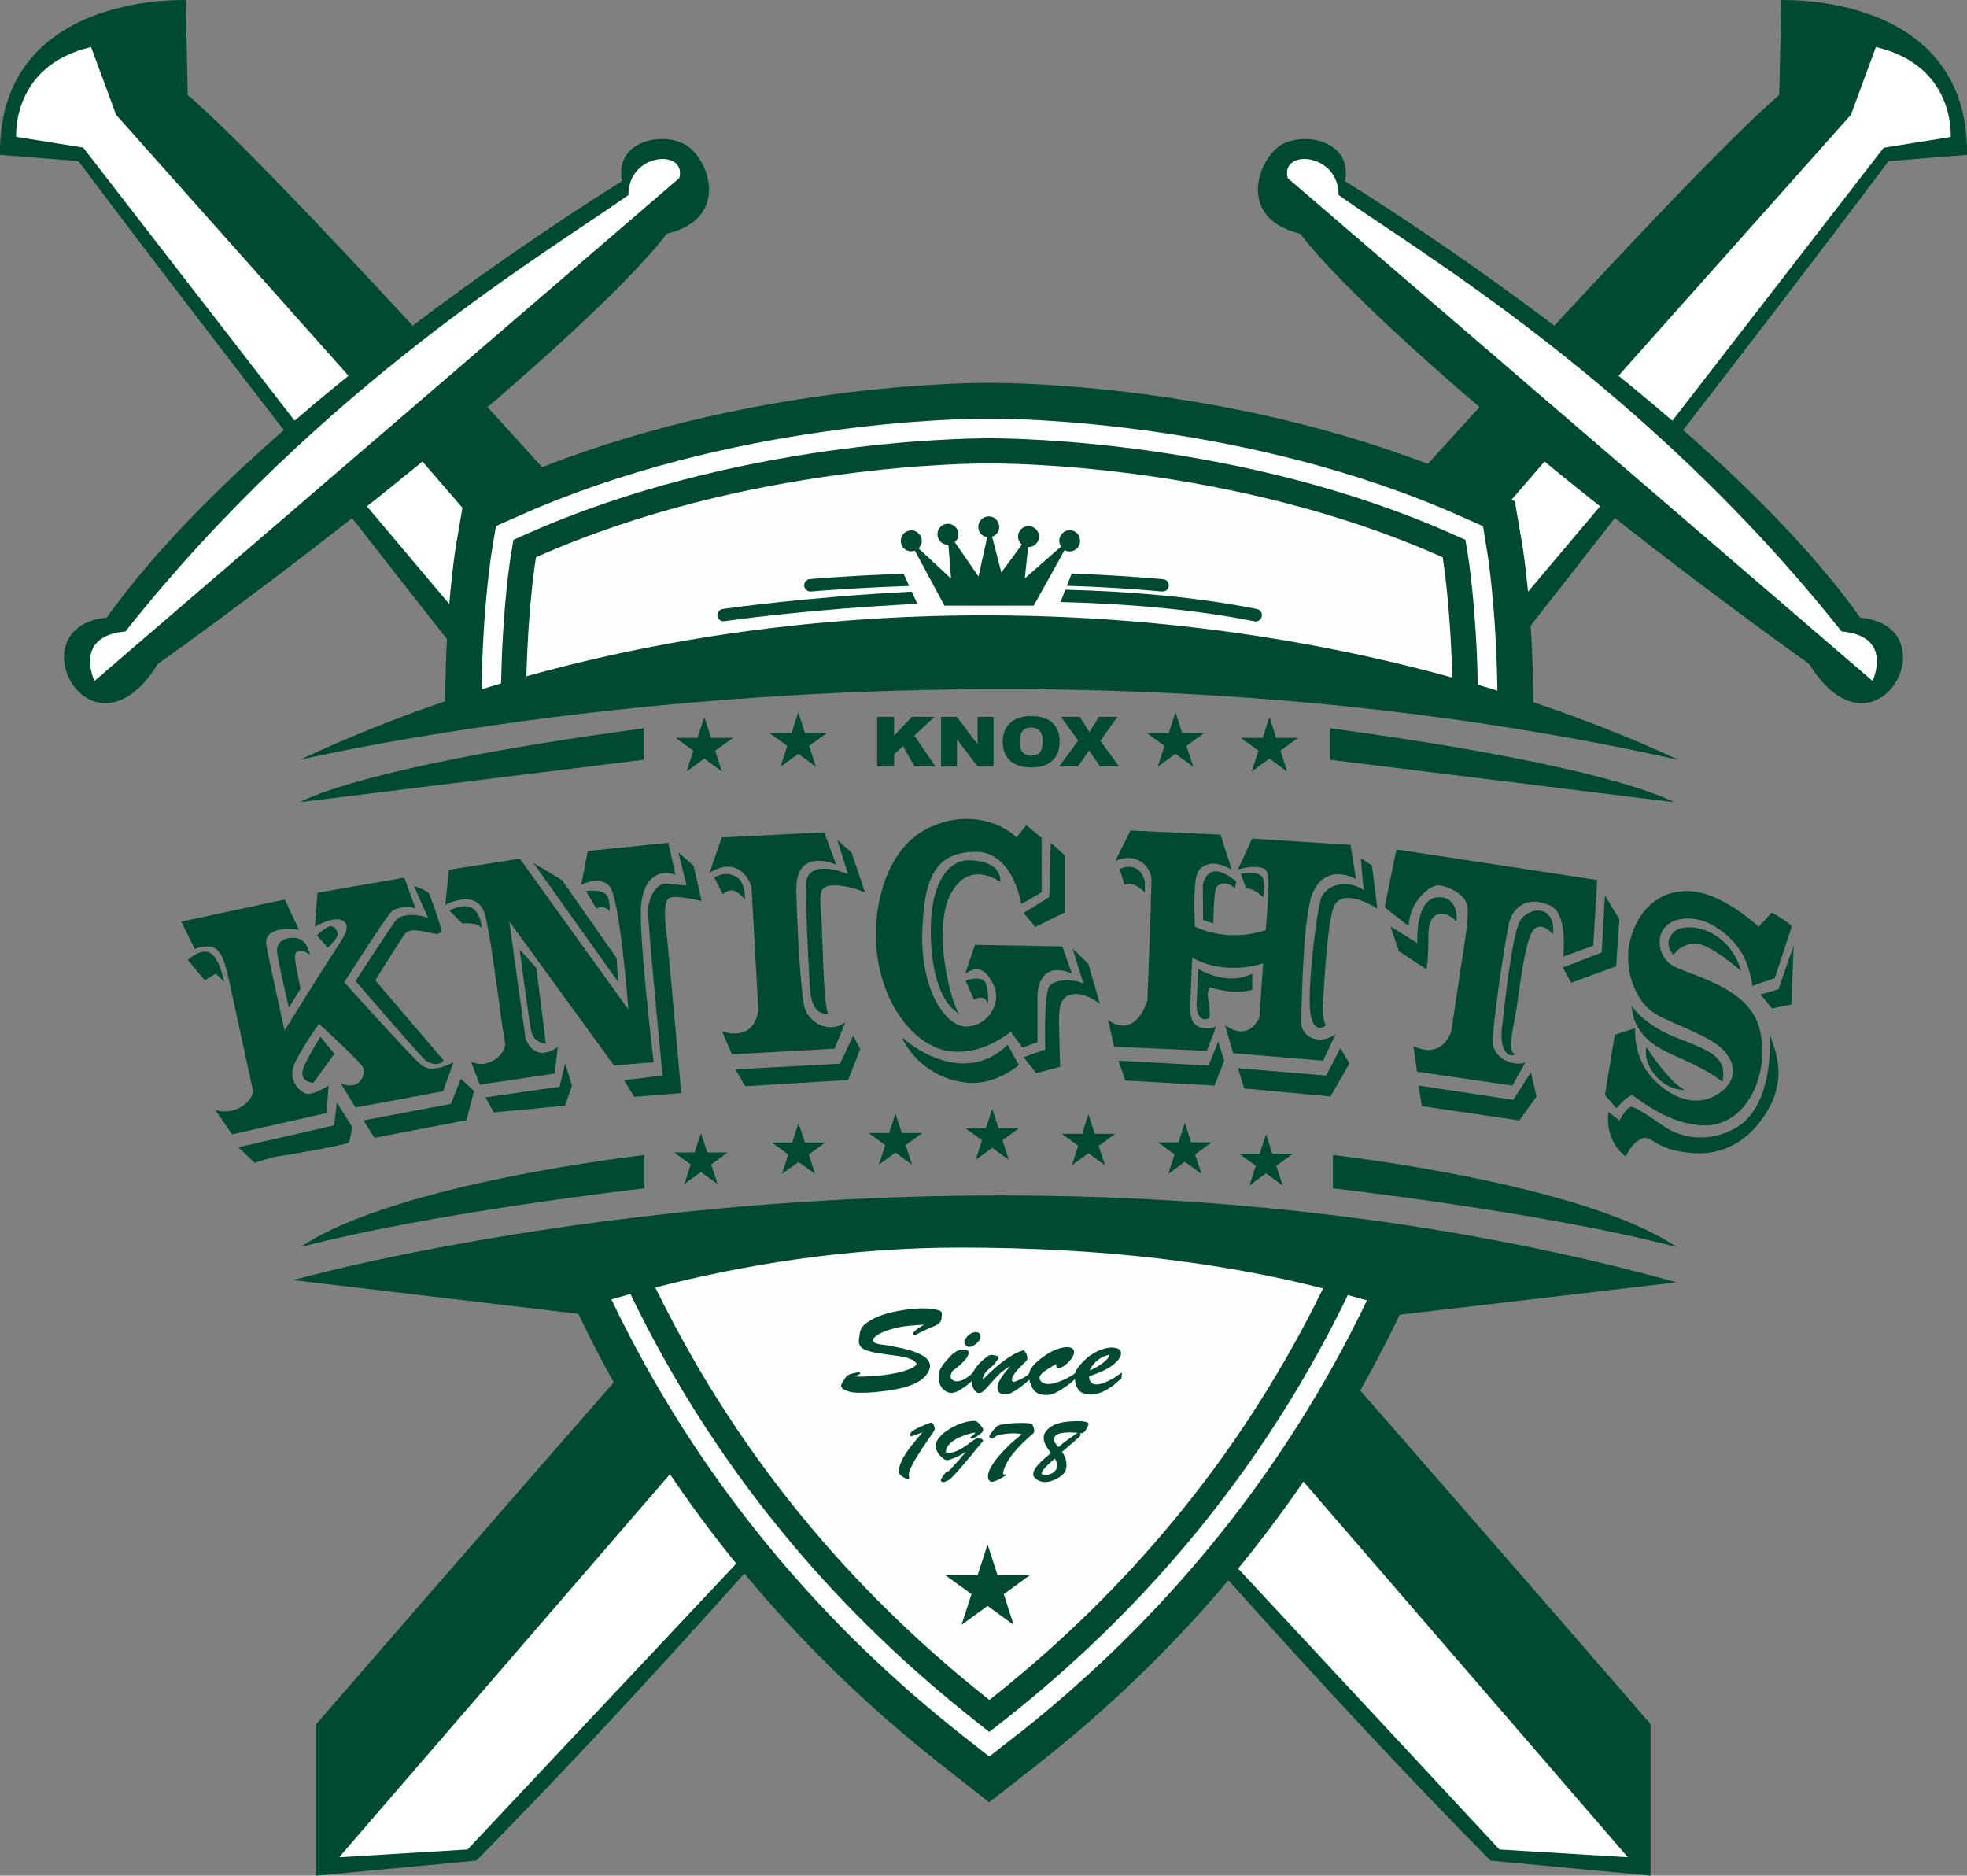 <?xml version="1.0" encoding="utf-8"?>
<!-- Generator: Adobe Illustrator 27.0.0, SVG Export Plug-In . SVG Version: 6.00 Build 0)  -->
<svg version="1.1" id="Layer_1" xmlns="http://www.w3.org/2000/svg" xmlns:xlink="http://www.w3.org/1999/xlink" x="0px" y="0px"
	 viewBox="0 0 1517.9 1447.2" style="enable-background:new 0 0 1517.9 1447.2;" xml:space="preserve">
<rect x="0" y="0" width="1517.9" height="1447.2" fill="#808080" stroke="none"/>
<style type="text/css">
	.st0{fill:#004A31;}
	.st1{fill:#FFFFFF;}
	.st2{fill:#FFFEFC;}
	.st3{fill:none;}
</style>
<g>
	<g>
		<path class="st0" d="M563.3,1020.5c-12.7-3.6-24.3-9.1-34.8-16.7c-163.5,186.8-284.5,326.5-284.5,326.5v116.9l123.5-11.6
			c105.9-107.1,223.1-237.5,340.3-374.1C660.5,1044.9,613,1028.7,563.3,1020.5z"/>
		<path class="st0" d="M1374.6,0.1c0,0,0,0-1.6,73.2c-53.3,45.8-199.6,204.3-369.9,394c3.7,1.7,7.4,3.5,11.2,5.2
			c24.2,9.5,48.9,17.5,74.3,23c21.8,4.7,40.3,18.6,54.5,35.5c183.9-232.6,314.3-406.7,314.3-406.7s0,0,60.5-4.8
			C1519.5-6.3,1374.6,0.1,1374.6,0.1z"/>
		<path class="st1" d="M538.6,1112.4l-276.9,320.6l99.1-6l244.7-260.3C587.9,1152.9,555.6,1126.8,538.6,1112.4z"/>
		<path class="st1" d="M1447.6,36.3c-19.3,52.3-19.3,52.3-19.3,52.3l-175.5,197l-178.4,206.5c4.7,1.2,9.4,2.3,14.2,3.4
			c15,3.3,28.5,10.9,40.1,20.9l162.6-192.8l162.3-209.6l51.7-8.3C1505.3,105.6,1509.2,50.6,1447.6,36.3z"/>
		<path class="st0" d="M1037.9,139.8c0,0,279.4,170.8,397.6,336.7c71.6,7.2,11.9,118.2-39.4,35.8
			c-193.4-138.5-349.9-275.8-392.8-332c-50.2-11.9-32.2-59.7-13.1-69.3C1009.2,101.5,1043.8,109.9,1037.9,139.8z"/>
		<path class="st1" d="M993.7,137.4L1445,525.4c0,0,16.7-34.6-23.9-38.2c-151.6-191.1-329.6-294.9-388.1-336.7
			C1033,117.6,987.7,114.7,993.7,137.4z"/>
	</g>
	<g>
		<path class="st0" d="M381.3,538.4c6.3-27.9,26.9-50.3,50.2-65.3c12.5-8,26.1-12.3,40.6-13c12-2.7,24.1-2.7,36.1,0
			C340.8,273.5,197.5,118.5,144.9,73.3c-1.6-73.2-1.6-73.2-1.6-73.2S-1.6-6.3,0,119.5c60.5,4.8,60.5,4.8,60.5,4.8
			s133.4,178.2,320.7,414.8C381.3,538.9,381.3,538.6,381.3,538.4z"/>
		<path class="st0" d="M980.7,994c-1.4,0.5-2.8,1-4.2,1.5c-13,6.8-27.1,10-42.1,9.4c-3.3,0.3-6.5,0.7-9.8,1c-1.3,0.2-2.6,0.4-4,0.7
			c-3.4,4.5-7.2,9.2-10.6,12.3c-6.4,5.8-16.6,13.9-24,18.5c-12,7.6-25.9,12.8-39.6,16.6c-7.2,2-14.5,3.3-21.9,4.3
			c-5.2,0.7-10.4,1.5-15.5,2.2c117.5,136.9,235,267.7,341.2,375.1l123.5,11.6v-116.9C1273.8,1330.3,1148.6,1185.7,980.7,994z"/>
		<path class="st1" d="M428.7,475L265.1,285.6L89.6,88.6c0,0,0,0-19.3-52.3c-61.6,14.3-57.8,69.3-57.8,69.3l51.7,8.3l162.3,209.6
			l162.9,193.2C398.6,499.8,412.9,485.7,428.7,475z"/>
		<path class="st1" d="M933.5,1059.4c-19,11.7-43.6,48.6-63,59.6l286.6,308l99.1,6L933.5,1059.4z"/>
		<path class="st0" d="M480,139.8c0,0-279.4,170.8-397.6,336.7c-71.6,7.2-11.9,118.2,39.4,35.8c193.4-138.5,349.9-275.8,392.8-332
			c50.2-11.9,32.2-59.7,13.1-69.3C508.7,101.5,474.1,109.9,480,139.8z"/>
		<path class="st1" d="M524.2,137.4L72.9,525.4c0,0-16.7-34.6,23.9-38.2c151.6-191.1,329.6-294.9,388.1-336.7
			C484.9,117.6,530.2,114.7,524.2,137.4z"/>
	</g>
	<path class="st0" d="M1183.2,541.8c-0.4-72.8-8-118.9-8.6-122.2l-5.6-32.8l-30.4-13.6c-169.2-75.6-353.2-77.8-373.6-77.8
		c-0.7,0-2.6,0-3.3,0c-20.4,0-204.4,2.2-373.6,77.8l-30.4,13.6l-5.6,32.8c-0.6,3.3-8.1,49.1-8.6,121.5
		c-38.4,13.1-75.9,28.1-112.2,45.2c0,0,41-9.8,112.3-21.1c8.7-1.4,17.9-2.8,27.6-4.2c4.9-0.7,9.9-1.4,15-2.2
		c6.3-0.9,12.8-1.8,19.5-2.7c163.9-21.9,426.7-41.2,715.1-1.2c6.5,0.9,13,1.8,19.5,2.8c5,0.7,10,1.5,15,2.3
		c9.2,1.4,18.3,2.9,27.6,4.4c37.2,6.2,74.7,13.5,112.4,21.9C1259.5,569.6,1221.9,554.8,1183.2,541.8z"/>
	<path class="st2" d="M763.5,357.6c-7.7-0.1-186.3-0.7-349.9,72.4c0,0-5.9,34.5-7.4,91.8c230.7-64.3,488.9-61.4,714.5,1
		c-1.5-57.8-7.4-92.8-7.4-92.8C949.8,356.8,771.2,357.5,763.5,357.6z"/>
	<path class="st1" d="M751.2,1326.7C751.2,1326.7,751.2,1326.7,751.2,1326.7L751.2,1326.7L751.2,1326.7z"/>
	<path class="st1" d="M394.5,426.7l1.7-10.2l9.5-4.2c161.1-72,336.7-74.1,356.2-74.1c0.7,0,1.3,0,1.6,0c0.3,0,0.9,0,1.6,0
		c19.5,0,195.1,2.1,356.2,74.1l9.5,4.2l1.7,10.2c0.5,2.9,6.7,40.7,7.9,101.6c5.1,1.5,10.1,3,15.1,4.6c-0.9-65-7.6-105.6-8.1-108.7
		l-1.7-10.2l-1.3-8l-7.4-3.3l-9.5-4.2C963.5,325.2,784.9,323,765.1,323c-0.7,0-1.3,0-1.6,0c-0.4,0-0.9,0-1.6,0
		c-19.8,0-198.4,2.1-362.3,75.4l-9.5,4.2l-7.4,3.3l-1.3,8l-1.7,10.2c-0.5,3-7.1,43.3-8.1,107.8c5-1.6,10.1-3.1,15.1-4.6
		C387.8,467,394,429.6,394.5,426.7z"/>
	<path class="st3" d="M505.8,1036.2c60.3,111.7,142.9,209.4,245.4,290.4l12.2,9.6l12-9.4l0.4-0.3c102.5-80.9,185-178.6,245.4-290.4
		c2.8-5.3,5.6-10.6,8.4-15.9c3.6-7,7.1-14,10.5-21.1c-6.3-1.8-12.7-3.5-19.1-5.1c-4.7,9.7-9.6,19.3-14.8,29
		c-53.5,100.2-130.9,200.2-242.4,288.3c-0.1,0.1-0.2,0.2-0.3,0.2c-0.1-0.1-0.2-0.2-0.3-0.2c-111.8-88.3-189.3-188.5-242.8-289
		c-5.1-9.7-10-19.3-14.8-29c-6.5,1.7-12.9,3.4-19.1,5.1c3.4,7.1,6.9,14.1,10.5,21.1C499.9,1025.2,502.8,1030.7,505.8,1036.2z"/>
	<path class="st3" d="M751.2,1326.7C751.2,1326.7,751.2,1326.7,751.2,1326.7L751.2,1326.7L751.2,1326.7z"/>
	<path class="st0" d="M1108.7,949c-9.4-1.5-18.7-3-28-4.4c-5.1-0.8-10.2-1.5-15.4-2.2c-6.6-0.9-13.3-1.8-19.9-2.7
		c-216-28.2-415.6-17.6-563.7,0.7c-6.8,0.8-13.4,1.7-19.9,2.5c-5.2,0.7-10.3,1.4-15.4,2.1c-9.6,1.3-19,2.7-28.1,4.1
		c-119.3,18-192.1,38.6-192.1,38.6l220.1,26c6.9,14.5,14.2,28.8,21.8,42.9c63.1,116.9,149.4,219.1,256.5,303.6l38.7,30.4l38.4-30
		c0.2-0.2,0.5-0.4,0.7-0.6c107-84.5,193.2-186.6,256.3-303.5c7.5-13.8,14.6-27.9,21.4-42.1l213.7-25
		C1231.7,972.2,1169.7,959,1108.7,949z"/>
	<g>
		<path class="st0" d="M825.5,409.1c-4.4,0-8.1,3.6-8.1,8.1c0,1.7,0.5,3.2,1.4,4.5l-28,24.6l2.6-24.2c0.1,0,0.2,0,0.3,0
			c4.4,0,8.1-3.6,8.1-8.1c0-4.4-3.6-8.1-8.1-8.1c-4.4,0-8.1,3.6-8.1,8.1c0,2.5,1.2,4.8,3,6.2l-15.9,21.5l-7.1-27.6
			c3.2-1.1,5.5-4.1,5.5-7.6c0-4.4-3.6-8.1-8.1-8.1c-4.4,0-8.1,3.6-8.1,8.1c0,4.1,3,7.4,6.9,8l-6.7,30.3l-18.3-26.5
			c1.7-1.5,2.8-3.6,2.8-6.1c0-4.4-3.6-8.1-8.1-8.1c-4.4,0-8.1,3.6-8.1,8.1s3.6,8.1,8.1,8.1c0.1,0,0.2,0,0.4,0l2,26.1l-25.1-23.3
			c1.5-1.5,2.5-3.5,2.5-5.8c0-4.4-3.6-8.1-8.1-8.1s-8.1,3.6-8.1,8.1s3.6,8.1,8.1,8.1c1,0,1.9-0.2,2.8-0.5l22.8,42.4h68.9l23.8-42.8
			c1.1,0.6,2.5,1,3.9,1c4.4,0,8.1-3.6,8.1-8.1C833.6,412.7,830,409.1,825.5,409.1z"/>
		<path class="st0" d="M557.6,469.9c-2.6,0.4-4.4,2.8-4,5.4c0.4,2.6,2.8,4.4,5.4,4c1.2-0.2,64.4-9.3,148.9-13.4l-4.3-9.4
			C620.5,460.8,558.8,469.7,557.6,469.9z"/>
		<path class="st0" d="M970,469.9c-46.7-9.3-97.9-13.6-147.9-14.9l-3.7,9.5c50.5,1.2,102.4,5.5,149.7,14.9c0.3,0.1,0.6,0.1,0.9,0.1
			c2.2,0,4.2-1.6,4.7-3.9C974.3,473,972.6,470.5,970,469.9z"/>
		<path class="st0" d="M624.9,446.8c-2.6,0.2-4.6,2.6-4.3,5.2c0.2,2.5,2.3,4.4,4.8,4.4c0.1,0,0.3,0,0.4,0c0.6-0.1,30.5-2.7,75.8-4.3
			l-4.3-9.4C653.9,444.2,625.5,446.8,624.9,446.8z"/>
		<path class="st0" d="M896.7,456.4c2.7,0.2,5-1.7,5.2-4.3c0.2-2.6-1.7-5-4.3-5.2c-23.7-2.1-47.5-3.5-70.6-4.4l-3.7,9.5
			C847.3,452.7,872,454.1,896.7,456.4z"/>
	</g>
	<g>
		<g>
			<path class="st0" d="M496.8,586.2l-265.2,32.7c0,0,43.8-27.2,265.2-57C496.8,586.2,496.8,586.2,496.8,586.2z"/>
			<polygon class="st0" points="543.5,553.2 548.7,569.3 565.6,569.3 551.9,579.2 557.1,595.3 543.5,585.3 529.8,595.3 535,579.2 
				521.3,569.3 538.2,569.3 			"/>
			<polygon class="st0" points="616,549.5 621.2,565.6 638.1,565.6 624.4,575.5 629.6,591.6 616,581.6 602.3,591.6 607.5,575.5 
				593.8,565.6 610.8,565.6 			"/>
		</g>
	</g>
	<g>
		<g>
			<path class="st0" d="M1026.3,586.2l265.2,32.7c0,0-43.8-27.2-265.2-57C1026.3,586.2,1026.3,586.2,1026.3,586.2z"/>
			<polygon class="st0" points="979.6,553.2 974.4,569.3 957.5,569.3 971.2,579.2 965.9,595.3 979.6,585.3 993.3,595.3 988.1,579.2 
				1001.7,569.3 984.8,569.3 			"/>
			<polygon class="st0" points="907.1,549.5 901.9,565.6 885,565.6 898.6,575.5 893.4,591.6 907.1,581.6 920.8,591.6 915.5,575.5 
				929.2,565.6 912.3,565.6 			"/>
		</g>
	</g>
	<g>
		<path class="st0" d="M497.3,916.9c0,0-162.7,18.3-265.3,45.3c72.9-49.5,265.3-71,265.3-71V916.9z"/>
		<path class="st0" d="M1028.6,916.9c0,0,162.7,18.3,265.3,45.3c-72.9-49.5-265.3-71-265.3-71V916.9z"/>
		<polygon class="st0" points="540.9,874.2 545.8,889.2 561.6,889.2 548.8,898.5 553.7,913.5 540.9,904.3 528.1,913.5 533,898.5 
			520.2,889.2 536,889.2 		"/>
		<polygon class="st0" points="616.2,866.5 621.1,881.5 636.9,881.5 624.1,890.8 629,905.8 616.2,896.5 603.4,905.8 608.3,890.8 
			595.5,881.5 611.3,881.5 		"/>
		<polygon class="st0" points="691,859.2 695.9,874.2 711.7,874.2 698.9,883.5 703.8,898.6 691,889.3 678.2,898.6 683.1,883.5 
			670.3,874.2 686.1,874.2 		"/>
		<polygon class="st0" points="765.7,855.5 770.6,870.5 786.4,870.5 773.6,879.8 778.5,894.9 765.7,885.6 752.9,894.9 757.8,879.8 
			745,870.5 760.8,870.5 		"/>
		<polygon class="st0" points="839.9,859.7 844.8,874.8 860.6,874.8 847.8,884.1 852.7,899.1 839.9,889.8 827.2,899.1 832,884.1 
			819.3,874.8 835.1,874.8 		"/>
		<polygon class="st0" points="914.3,866.4 919.2,881.4 935,881.4 922.2,890.7 927.1,905.7 914.3,896.4 901.6,905.7 906.4,890.7 
			893.6,881.4 909.5,881.4 		"/>
		<polygon class="st0" points="977,875.2 981.9,890.2 997.7,890.2 984.9,899.5 989.8,914.6 977,905.3 964.2,914.6 969.1,899.5 
			956.3,890.2 972.1,890.2 		"/>
	</g>
	<g>
		<path class="st0" d="M676.9,553.1H690v14.5l13.7-14.5h17.4l-15.5,14.4l16.2,23.8h-16.1l-8.9-15.7L690,582v9.3h-13.1V553.1z"/>
		<path class="st0" d="M726.2,553.1h12.2l16,21.2v-21.2h12.3v38.3h-12.3l-15.9-21v21h-12.3V553.1z"/>
		<path class="st0" d="M773.8,572.3c0-6.2,1.9-11.1,5.8-14.6c3.9-3.5,9.2-5.2,16.1-5.2c7.1,0,12.5,1.7,16.3,5.1
			c3.8,3.4,5.7,8.2,5.7,14.4c0,4.5-0.8,8.1-2.5,11c-1.7,2.9-4.1,5.1-7.2,6.7c-3.2,1.6-7.1,2.4-11.8,2.4c-4.8,0-8.7-0.7-11.9-2.1
			c-3.1-1.4-5.7-3.5-7.6-6.5C774.7,580.5,773.8,576.8,773.8,572.3z M786.9,572.3c0,3.9,0.8,6.6,2.4,8.3c1.6,1.7,3.8,2.5,6.5,2.5
			c2.8,0,5-0.8,6.5-2.5c1.5-1.7,2.3-4.6,2.3-8.9c0-3.6-0.8-6.2-2.4-7.9c-1.6-1.7-3.8-2.5-6.5-2.5c-2.6,0-4.8,0.8-6.4,2.5
			C787.7,565.6,786.9,568.4,786.9,572.3z"/>
		<path class="st0" d="M818.8,553.1h14.4l7.5,11.8l7.3-11.8h14.3l-13.2,18.5l14.4,19.7h-14.7l-8.4-12.3l-8.4,12.3h-14.6l14.6-19.9
			L818.8,553.1z"/>
	</g>
	<g>
		<g>
			<path class="st0" d="M230.7,717.4L219.8,694l-79.9,17.1l10.4,21.1c0,0,7.9-3.2,13.7-1.4s8.8,7.4,13.4,28.5
				c4.6,21.1,16,74.3,17.7,81.3s-12.3,21.1-29,15.8l13,18.8l72.9-16.4l1.6-21.3c0,0-12.3,8.1-17.6,6.3c-5.3-1.9-13.4-10.4-9.3-21.5
				c4.2-11.1,19.5-32.4,19.5-32.4s29.6,27.3,33.6,33.1c3.9,5.8-3.2,19.7-17.1,12.5l11.6,19l67.6-12.5l8.1-22.5
				c0,0-16.2,9.5-24.8,2.3s-59.5-63.9-59.5-63.9s32.2-50.9,36.6-54.7c4.4-3.7,14.8-4.4,18.5-1.9l-8.8-24.1l-67,11.6l-2,26.2
				c0,0,15.1-9,22-4.4s-1.2,14.4-10.7,29.2c-9.5,14.8-34.7,55.3-34.7,55.3s-13-58.8-14.1-66C204.3,721.8,209.6,714.7,230.7,717.4z"
				/>
			<path class="st0" d="M401.1,662.5l-54.7,8.6l-2.8,27.1c0,0,25.2-13.9,30.8,8.1s13.2,90.3,15.3,97.7s-11.8,22-26.2,15.1l6.7,17.8
				l57.9-8.6l2.3-20.6c0,0-16,13.7-24.8-6L393,710.9l80.8,111.2l30.6-2.5c0,0-11.6-97.3-9.7-120.9c1.9-23.6,16-28,26.6-23.6
				l-5.6-24.8l-62.1,6.3l-5.1,26.2c0,0,14.1-7.9,22,1.2s14.4,94.9,14.4,94.9L401.1,662.5z"/>
			<path class="st0" d="M557,646.1l79-3.9l9.3,25c0,0-30.6-14.1-30.8,18.5c0.7,36.4,3.5,75.7,5.8,89.2s18.1,23.2,32,14.1
				c-8.3,20.1-8.3,20.1-8.3,20.1l-79.2,4.4l-7.6-17.8c0,0,24.1,9.5,28-16.2c-5.3-95.4-5.3-95.4-5.3-95.4s-7.6-25.7-32.4-10.7
				C557,646.1,557,646.1,557,646.1z"/>
			<path class="st0" d="M803.8,646.6v41.9l-15.7,9c0,0-6.3-41-35.9-40.3c-29.6,0.7-39.4,18.5-40.5,62.8c-1.2,44.2,18.5,74.1,35.9,72
				c17.4-2.1,24.8-20.6,19.4-31.5c-5.3-10.9-10.9-16.7-22.2-9.3c7.6-22.2,7.6-22.2,7.6-22.2l67.4,1.2l7.4,21.1
				c0,0-23.4-12.5-26.6,15.1c0,37.7,0,37.7,0,37.7l-11.6,4.2l-9-12.3c0,0-22.5,19.5-48.9,14.8s-48.9-35.7-54-72.5
				c-5.1-36.8,6.3-80.8,35.7-97.5c29.4-16.7,59.1-7.2,71.6,5.3c7.6-9.5,7.6-9.5,7.6-9.5L803.8,646.6z"/>
			<path class="st0" d="M872.4,640.8l69.5,3.2l8.6,27.1c0,0-11.1-7.2-19.2-3.9c-8.1,3.2-9.5,7.2-9.7,33.3
				c0.5,14.4,0.5,14.4,0.5,14.4s23.4,13,54.7,2.8c3.5-45.4,2.8-46.8-4.4-48.4c-7.2-1.6-17.1,1.6-17.1,1.6l10.9-23.9l76,4.9l4.2,26.4
				c0,0-22.2-13-32.9,9.5c-8.1,16.4-8.6,82.2-9.5,98.4c-0.9,16.2,16.4,19.9,26.6,11.6c-9.5,20.6-9.5,20.6-9.5,20.6l-69.5-5.8
				l-6.3-21.8c0,0,16.7,14.4,26.6-5.8c2.8-41.7,2.8-41.7,2.8-41.7s-28.3,10.2-54.7-4.4c-1.6,42.1-2.3,41.9,0,48.2
				c2.3,6.3,12,7.9,18.5,4.9c-7.2,18.8-7.2,18.8-7.2,18.8l-71.6-3.2l-4.6-20.8c0,0,18.8,16.9,30.3-14.6c2.5-64.4,3-84.3,3.2-93.1
				s-10.4-22.7-28-14.8C872.4,640.8,872.4,640.8,872.4,640.8z"/>
			<path class="st0" d="M1077.6,655.4l154.9,23.6l-3,50.6l-23.2,8.5c0,0,3.9-33.1-10-39.4c-13.9-6.3-26.6-3-31.7,12.7
				c-4.4,21.3-12.7,79.7-12.7,92.2s15.5,19.7,25.2,16.2c-10,17.8-10,17.8-10,17.8l-73.6-10.7l-2.8-19.9c0,0,20.4,12,29.2-11.1
				c10.7-72.5,13.4-83.8,12.7-95.2c-0.7-11.3-16.9-17.6-22.9-17.6c-6,0-21.8,11.6-22.7,31.5c-18.5-14.6-18.5-14.6-18.5-14.6
				L1077.6,655.4z"/>
			<path class="st0" d="M1357.1,715.1l10.2-11.1c0,0,13.9,7.9,15.3,11.1c-13,39.6-13,39.6-13,39.6l-17.4,6c0,0-0.2-6.7-5.1-19.5
				s-25.5-35.4-48.9-32.2c-23.4,3.2-20.6,28.5-7.4,36.1c13.2,7.6,57.9,16,66.7,47.5s-6.3,72.3-38.4,75.7
				c-27.1,1.2-49.3-16.2-58.8-22.9c-2.8-2.1-13,9.7-13,9.7l-8.8-10.2l7.6-46.5l15.7-5.1c0,0-1.9,22,13.2,38.4
				c15.1,16.4,33.8,22.2,49.1,13.4c15.3-8.8,17.4-22.5,6-34.7c-11.3-12.3-43.1-21.1-55.3-29.9c-12.3-8.8-22.2-32-17.1-54
				c5.1-22,21.1-40.5,46.8-38.9S1357.1,715.1,1357.1,715.1z"/>
		</g>
		<g>
			<path class="st0" d="M172.9,757.4l-6.4-6.2l-8.5,5.2l-13.1-15.7c0,0,10.4-9.9,17.6-5.3S172.9,757.4,172.9,757.4z"/>
			<path class="st0" d="M259.9,850.6l11.7,18.6c0,0-0.9,9.4-2.6,12.3c-1.1,1.8-49.2,10.1-54.4,10.7c-5.3,0.7-18.1,5-18.1,5l-12.6-12
				l74-16.9L259.9,850.6z"/>
			<polygon class="st0" points="280.4,864.5 348,851.7 355.6,832.4 365.8,841.8 359.9,864.3 289,877.9 			"/>
			<polygon class="st0" points="436.1,820.6 441.4,837.6 436.1,853.1 381.1,858.3 374.6,846.7 431.8,838.5 			"/>
			<path class="st0" d="M481.6,833.4l29.7-3.5c0,0-11.4-116.8-11.2-127.2c0.1-10.5,6.7-21.9,14.8-20.9s14.9,1.4,14.9,1.4l-6.3-25.5
				l11.8,10.4l6.1,27.1c0,0-19-4.7-24.7-2.5c-5.7,2.2-3.2,21.8-2,31.1c1.2,9.3,11,119.6,11,119.6l-36.3,2.9L481.6,833.4z"/>
			<path class="st0" d="M239.2,736.5c0,0-2-11-10-12.6c-8-1.6-16.2,2.3-15.4,10.4c0.8,8.1,9.1,43.1,9.1,43.1l9-14.5
				c0,0-4.3-19.7-4.3-24.6C227.6,733.4,232.1,731.5,239.2,736.5z"/>
			<path class="st0" d="M253,731.3l-8.5-9.6c0,0,7.4-7.1,10.8-7.1s5.6,4.3,5.2,6.8C260.2,724,253,731.3,253,731.3z"/>
			<path class="st0" d="M319.4,683.5c0,0,10.2,3.6,11.5,5.8c1.3,2.2,8.2,21.4,9.1,26.5c0,0,2,5.7-4.6,4.6c-6.6-1.1-19-5.3-23,0.2
				s-22.8,35.8-22.8,35.8l52.8,61.8c0,0-4.1,6.4-14.1,0c-13.3-13.9-53.9-61.3-53.9-61.3s27.6-42.7,31.1-46.8
				c4.9-5.8,18.1-4.8,25-1.6C319.4,683.5,319.4,683.5,319.4,683.5z"/>
			<path class="st0" d="M371.7,716c0-5.2-2.8-13.9-9.1-16.2c-6.3-2.3-15.8,2.7-15.8,2.7l10,10C356.8,712.6,368.3,711.3,371.7,716z"
				/>
			<path class="st0" d="M401,732.6l12.9,14.3l7.3,58.4c0,0-9.4-0.1-11.4-10.4S401,732.6,401,732.6z"/>
			<polygon class="st0" points="475.9,739.4 433.7,679.1 411.6,665.8 477,757.6 			"/>
			<path class="st0" d="M452.2,687.5c0,0,14.2-2.3,17,4.9c1.9,5.6,1.1,10.6,1.1,10.6s-4.6-5.6-10-1.8
				C452.2,687.5,452.2,687.5,452.2,687.5z"/>
			<path class="st0" d="M557.8,690l-6.6-12.9c0,0,5.8-3.9,12.3-2.4c6.5,1.5,11.4,5.8,11.4,19.5c0,0-4.6-6.1-9.1-7.1
				C561.2,686.3,557.8,690,557.8,690z"/>
			<path class="st0" d="M646.1,648l11,9.7l10.4,30.9c0,0-12.3-5.5-23.2-5.5s-12.3,3.7-10.8,20.3c1.5,16.5,1.5,69.5,5.5,78.7
				c-9.9,0.9-12.8-8.8-13.7-16.5c-0.9-7.7-4.2-77.2-3.1-85.6s10.6-14.2,32.2-5.5C646.1,648,646.1,648,646.1,648z"/>
			<path class="st0" d="M772,680.6c0,0-26-19.8-40.1,12.8c-11.9,30.4,3.1,82.8,8.2,88.7c-18.5-10.9-22.9-45.3-21.6-72.2
				c1.3-26.9,12.1-46.3,29.3-46.1C765,664.1,772.3,671.1,772,680.6z"/>
			<path class="st0" d="M751.6,771.2l-6.5-14.6c0,0,10.1-3.5,14.1,0c4,3.5,3.3,17.9,3.3,17.9S760.5,766.6,751.6,771.2z"/>
			<path class="st0" d="M777.6,806.1l8.6,15.7c0,0-17.4,15.2-38.6,13.7c-21.2-1.5-42.1-14.3-51.6-35.1
				C718.2,819.5,751.8,831.4,777.6,806.1z"/>
			<path class="st0" d="M818.1,823.1l-18.5,4.9l-9.7-12.3l16.8-6c0,0-1.5-41.7,2.9-48.5c4.4-6.8,22-5.3,26.5-2.2
				c-8.4-27.1-8.4-27.1-8.4-27.1l12.1,11.7l9,31.1c0,0-10.7-9.3-21.5-7.5c-10.9,1.8-10.2,14.6-10,26
				C817.5,804.5,818.1,823.1,818.1,823.1z"/>
			<polygon class="st0" points="821.7,660.1 821.7,704 798.9,715.2 789.9,704.4 809.7,692.1 810.8,650 			"/>
			<path class="st0" d="M867.7,682.6l-3.7-12.1c0,0,14.7-7.7,19.4,9.5c0.2,8.8,0.2,8.8,0.2,8.8S875.2,679.3,867.7,682.6z"/>
			<polygon class="st0" points="940.1,803.7 944.7,818.4 937.2,837.6 868.4,833.7 863.1,818.4 932.6,822.2 			"/>
			<polygon class="st0" points="1034.4,808.7 1041.3,820.6 1026.7,846 960.1,839.8 955.3,824.2 1023.4,829.9 			"/>
			<path class="st0" d="M966.3,751.2v12.5c0,0-12.8,4.4-32.6-2c-5.1,5.3,4,23.6-2.6,24.7s-7.9-7.5-7.7-11.5c0.2-4,1.3-27.3,1.3-27.3
				S946.9,761.4,966.3,751.2z"/>
			<path class="st0" d="M936.3,712.4c0,0,0.2-21.2,2-26.7s10.1-5.5,14.6,0c1.1-5.3,1.1-5.3,1.1-5.3s-20.5-19.8-25.8,2.4
				c0.2,27.1,0.2,27.1,0.2,27.1S935,712.2,936.3,712.4z"/>
			<path class="st0" d="M974.9,692.3c0,0-8.4-7.9-13.2-6.6c-4.2-11.5-4.2-11.5-4.2-11.5s15.9-3.3,17.4,4.5
				C975.8,685.7,974.9,692.3,974.9,692.3z"/>
			<path class="st0" d="M1050.3,662.3l8.4,5.5l4.2,33.3c0,0-28.2-18.7-34.2,0c-5.3,17.6-7.1,65.9-7.9,74.7
				c-0.9,8.8,2.2,15.4,2.2,15.4s-8.8,7.7-11.7-8.6c-2.9-18.5,4.6-76.7,7.7-88.2s20.3-16.8,33.5-7.5
				C1051,677.3,1050.3,662.3,1050.3,662.3z"/>
			<path class="st0" d="M1100.8,747.9l-21.2-13.9l-6.6-19.2l20.7,12.9c0,0-2-34.9,16.3-35.4c10.1-0.7,15.2,8.4,13.9,18.7
				c-8.2-9-21.6-9.7-21.6,10.4S1100.8,747.9,1100.8,747.9z"/>
			<path class="st0" d="M1198.5,721c0,0-7.3-9.7-14.3-4.4c-7.1,5.3-11.7,47.2-13.9,61.5s-7.7,33.7-0.9,35.3
				c-5.3,3.1-12.3-2.7-10.4-20.2c2-17.5,7.7-71.3,13.9-82.5S1200.7,697.2,1198.5,721z"/>
			<polygon class="st0" points="1212.4,758.3 1206,746.5 1236,734.9 1238.5,690.8 1249.6,709.3 1247.2,745.5 			"/>
			<polygon class="st0" points="1181.3,827.4 1185.7,846 1172.5,864.5 1097.3,853.5 1094.6,837.6 1167.8,848.6 			"/>
			<path class="st0" d="M1254.5,892.3c0,0,4.6-10.6,12.6-13.9c7.9-3.3,10.6,11,45,11.5c37.5-0.7,54.7-35.1,58-46.7
				c3.3-11.7,4.2-23.2-4.4-44.8c1.1,27.6-4.4,61.1-28.7,73.2s-44.5,3.5-53.8-3.1c-9.3-6.6-19-13-23.4-14.3
				c-4.4-1.3-10.1,10.4-10.1,10.4l-8.4-6.6C1241.3,857.9,1237.1,878.7,1254.5,892.3z"/>
			<path class="st0" d="M1270.6,807.9c0,0,16.8,26.9,29.5,33.1C1280.5,840.9,1267.3,820.4,1270.6,807.9z"/>
			<path class="st0" d="M1259.1,775.9c0,0,8.4,14.8,36.2,25.4c27.8,10.6,37,15.4,34,33.5c-9.7-8.2-28.2-16.3-37.7-20.6
				C1282,809.8,1260.6,800.8,1259.1,775.9z"/>
			<path class="st0" d="M1343.6,749.2c0,0-24.3-21.6-35.7-21.2c-11.5,0.4-16.5,8.8-16.5,8.8s-8.8-8.4,0-17.4
				C1300.1,710.4,1333.9,715.5,1343.6,749.2z"/>
			<polygon class="st0" points="1384.1,729.6 1382.5,775 1367.4,778.1 1358.6,767.3 1372.4,763.3 			"/>
			<polygon class="st0" points="658.4,799.2 663.8,809.4 654.5,833.3 575.1,838.1 567.5,825.1 648.2,820.7 			"/>
		</g>
		<path class="st0" d="M247.3,799.9l10.7,13.2l-16.2,22.4c0,0-11.1-0.6-7.9-10.7C236.1,817.8,247.3,799.9,247.3,799.9z"/>
	</g>
	<path class="st2" d="M763.2,1311.4c0.1,0.1,0.2,0.2,0.3,0.2c0.1-0.1,0.2-0.2,0.3-0.2c111.5-88,188.9-188,242.4-288.3
		c5.2-9.7,10.1-19.3,14.8-29c-79.1-20.2-170.9-31.5-280.4-31.5c-88.1,0-168.7,13.7-234.9,30.8c4.7,9.6,9.6,19.3,14.8,29
		C573.9,1122.8,651.4,1223.1,763.2,1311.4z"/>
	<path class="st1" d="M1040.1,999.2c-3.4,7.1-6.9,14.2-10.5,21.1c-2.7,5.3-5.5,10.6-8.4,15.9c-60.3,111.8-142.9,209.5-245.4,290.4
		l-0.4,0.3l-12,9.4l-12.2-9.6c0,0,0,0,0,0l-0.1-0.1l0.1,0c-102.6-81-185.1-178.7-245.4-290.4c-3-5.5-5.9-11.1-8.8-16.7
		c-3.6-7-7.1-14-10.5-21.1c-5,1.4-9.9,2.8-14.7,4.2c2.4,4.9,4.8,9.9,7.2,14.8c4.4,8.7,8.9,17.4,13.5,25.9
		c61.3,113.6,145.2,212.9,249.4,295.1l12.2,9.6l9.3,7.3l9.3-7.3l12-9.4l0.1,0l0.1,0l0.4-0.3c104.1-82.2,187.9-181.4,249.2-295
		c4.5-8.3,8.8-16.7,13.1-25.2c2.5-4.9,4.9-9.8,7.2-14.8C1049.9,1002,1045,1000.6,1040.1,999.2z"/>
	<polygon class="st0" points="762.1,1191.7 769.8,1215.4 794.7,1215.4 774.6,1230 782.2,1253.7 762.1,1239.1 742,1253.7 749.7,1230 
		729.5,1215.4 754.4,1215.4 	"/>
	<g>
		<g>
			<path class="st0" d="M688,1025.5c-4,1.2-9.5,2.9-13.1,6.3c-1.1,1.1-1.3,1.7-1.2,2.2c0,1.7,2,2.4,2.7,2.6c0.6,0.2,1.2,0.4,1.8,0.5
				c1.2,0.3,2.5,0.4,3.7,0.5c1.8,0.3,3.5,0.6,5.3,0.9c12.3,2.2,17.7,3.8,23.8,6.9c0.4,0.3,0.9,0.5,1.3,0.7c1.6,0.9,5.4,3.8,5.4,7.8
				c0,2.6-2,6.6-5,9.2c-0.3,0.4-0.6,0.5-1,0.9c-3.2,2.6-8.4,5.1-16,7c-3.8,0.9-17.8,3.6-31.1,3.6c-5.8,0-8.1-0.3-11.1-1.5
				c-0.2,0-1.7-0.5-2.6-1.2c-0.6-0.5-1.9-1.4-1.9-2.6c0-0.4,0.2-0.8,0.2-0.9c0.3-0.7,0.9-1.9,2.2-3.9c0.6-0.8,0.9-1.6,1.5-2.2
				c1.5-1.9,4.5-2.4,6.9-3c1.5-0.4,2-0.5,2.8-0.5c0.2,0,1.2,0.1,1.2,0.8c0,0.1-0.1,0.5-0.3,0.6c-0.6,0.4-2,0.9-3.6,1.5
				c0.9,0.3,1.7,0.5,3.5,0.5c2.3,0,4.7-0.2,7-0.3c1.6-0.1,19.5-0.7,31-5.4c0.4-0.1,3-1.1,4.7-2.5c0.9-0.6,1.2-1,1.2-1.5
				s-0.2-0.7-1-1.6c-1.1-1.2-2.1-1.7-4.7-2.7c-2.7-1-4.2-1.3-6.8-1.7c-1.9-0.3-3.7-0.6-5.5-0.8c-3.8-0.5-7.5-0.9-11.2-1.6
				c-1.7-0.3-3.2-0.5-4.9-0.9c-0.7-0.2-1.5-0.4-2.1-0.6c-0.8-0.2-1.6-0.4-2.5-0.7c-0.7-0.2-1.3-0.5-2-0.9c-1-0.6-1.5-0.9-2.3-1.9
				s-1.6-2-1.6-4.1c0-1.2,0.2-2.5,0.4-3.7c0.4-3.7,0.9-7.2,5.5-10.5c3.8-2.8,8.6-5,12.7-6.4c8.7-2.9,22-4.9,30.7-4.9
				c1.7,0,5.7,0.1,10.4,1c1.8,0.4,4.4,0.9,4.4,2.9c0,0.6-0.1,1.4-0.1,2.2c-0.1,0.8-0.2,1.7-0.3,2.5c-0.2,0.9-0.6,2.2-2.8,3.7
				c-1.8,1.2-2.6,1.3-5.6,2.6c-2.8,1.2-5.6,2.5-8.5,4c-1.8,1-2.8,1.6-3.7,1.6c-0.2,0-1.3-0.1-1.3-0.9c0-0.4,0.4-1.2,1.3-1.9
				c1.5-1.5,3.1-2.7,7.3-5.1C704.6,1022.6,696.7,1022.9,688,1025.5z"/>
			<path class="st0" d="M753.1,1062.5c-4.1,3.9-6.6,6.5-11.7,9.6c-2.3,1.5-4.8,2.6-7.3,2.6c-4.6,0-7.5-4.1-7.9-4.9
				c-0.9-1.4-1.9-3.9-1.9-7.6c0-1.1,0.1-2.2,0.2-3.3c1.5-3.6,2.5-5.8,8.3-11.9c1.2-1.3,5-5.7,10.4-5.7c2,0,2.9,0.2,3.7,0.9
				c0.6,0.6,0.6,1.1,0.6,1.5c0,0.7-0.4,2.4-1.9,4.4c-1.9,2.7-7,7.3-10.5,9.6c-0.3,0.6-1.5,2.3-1.5,4.1c0,0.2,0,1.1,0.3,1.8
				c0.6,1,2.1,2.2,4.5,2.2c3.8,0,8.1-3,8.7-3.6c2.1-1.5,4.5-3.8,6.4-5.6L753.1,1062.5z M756.7,1031c0,0.9-0.4,3.6-4.1,6.3
				c-0.6,0.5-2.6,1.9-4.6,1.9c-2.2,0-3.8-1.9-3.8-3.5c0-0.5,0.1-1.6,0.9-2.8c0.7-1.2,3.7-5,7.8-5.1
				C754.1,1027.7,756.7,1028.5,756.7,1031z"/>
			<path class="st0" d="M795.1,1063.7c-1.6,1.6-3,2.9-4.6,4.2c-0.6,0.5-6.9,5.7-11.5,7.4c-0.6,0.2-1.9,0.6-3.5,0.6
				c-0.1,0-3,0-4.5-1.6c-0.7-0.8-1.3-2-1.3-3.7c0-5,5.8-11.8,10.1-16.7c-2.1,1.3-4.5,2.8-6.4,4.3c-4,3.3-7.4,7.6-8.2,8.4l-3,3.3
				c-0.8,1-1.7,1.9-2.7,2.8c-1.3,1.3-2.3,2.1-3.9,2.1c-2,0-2.9-1.3-3.4-1.9c-1.9-2.6-2.5-5.3-2.6-10.9c0.2-0.8,0.6-1.7,1-2.6
				c0.7-1.6,2.2-4.5,6-8.3c1.1-1.1,2.5-2.3,3.4-3c1.9-1.6,3.2-2.7,5.5-2.7c0.8,0,1.3,0.2,2.8,0.5c0.8,0.1,1.5,0.2,1.9,0.7
				c0.3,0.4,0.4,0.6,0.4,1c0,0.6-0.4,1.1-1.3,2.2c-1,1.5-2.2,3.2-5.5,5.9c-2.5,2.1-3.8,3.4-4.7,5.7c-0.1,0.1-0.7,1.7-0.6,1.9
				c0,0.3,0,0.4,0.4,0.8c1.3-1.4,7.4-7.7,13-12c4-3.1,5.7-4.4,9.7-6.7c1.2-0.7,2.3-1.4,3.6-1.9c1.3-0.5,2.3-1,4.8-1.6
				c0.4,0.4,0.8,0.8,1.1,1.2c0.4,0.5,1.7,2.6,1.7,4.5c0,2.4-2,3.6-3.1,4.7c-5,4.8-7.2,7.7-8.2,9.9c-0.6,1.2-0.7,1.6-0.7,2.3
				c0,1.2,1.1,1.6,1.8,1.6c0.4,0,0.7-0.1,1.5-0.4c1.2-0.5,3.1-1.2,6.3-3c1.9-1.1,4.8-3.5,5-3.6L795.1,1063.7z"/>
			<path class="st0" d="M830.2,1063.5c-2.1,1.9-4,3.6-6.3,5.3c-1,0.7-2,1.4-3.1,2.1c-1.3,1-2.8,1.9-4.1,2.6c-0.7,0.4-2,1.1-3.6,1.7
				c-2,0.8-3.7,1.1-5.8,1.1c-6.6,0-9.4-2.9-10.8-5.7c-0.4-0.9-2.6-5.1-2.6-8.8c0-2.6,0.7-6.2,7-11.7c1.2-1.1,2.7-2.2,4.1-3.2
				c1.6-1.2,3.6-2.5,5.5-3.6c4.1-2.2,9.3-3.9,13.4-3.9c0.3,0,1.1,0,2,0.3c3,0.9,2.9,3.1,2.9,3.6c0,1.7-0.9,4.7-5.4,8.7
				c-3.1,2.7-4.6,3.5-6.1,3.5c-1.7,0-2.7-1-2.1-3.2c-7.5,4.5-13,7.4-13,10.9c0.1,3.1,3.7,4.7,6.8,4.7c3,0,8.9-1.4,16.7-5.8
				c1.7-1,3.4-2.1,5.1-3.4L830.2,1063.5z"/>
			<path class="st0" d="M865.4,1063.5c-0.9,0.7-1.8,1.6-2.7,2.3c-0.2,0.3-0.8,0.6-1,0.9c-0.6,0.4-0.8,0.7-1.3,1.2
				c-2.2,1.8-6.4,4.5-8.5,5.5c-1.5,0.7-5.8,2.6-10.3,2.6c-3.4,0-5.9-1-7-1.6c-1.1-0.6-1.9-1.6-2.2-1.8c-2.1-2.6-2.5-5.7-2.6-6.3
				c-0.3-1.4-0.6-2.7-0.6-4.2c0-3,1.5-6.5,7.4-12.3c0.9-0.8,1.8-1.7,2.8-2.6c1-0.8,1.7-1.3,2.7-1.9c7-4.7,13-5.6,15.8-5.6
				c0.9,0,1.8,0.1,2.7,0.3c1.6,0.3,4.5,0.9,4.5,4.2c0,1.6-0.9,4.7-6,8.7c-4.6,3.6-9.1,5.6-18.6,9c0,0.2,0,1.5,0.2,2.4
				c1.1,3.5,4.1,3.9,5.8,3.9c1.9,0,5.7-1,10.4-3.5c0.9-0.5,2-1.1,2.9-1.6c0.6-0.5,1.1-0.8,1.8-1.3c0.7-0.4,1.3-0.8,2-1.3
				c0.7-0.5,1.5-1,2.2-1.6L865.4,1063.5z M851,1051.6c0.7-0.5,3.4-2.5,4.6-4.7c0.2-0.5,0.3-1,0.4-1.5c-3.1,0.5-5.6,1.6-8.4,3.6
				c-2,1.6-2.7,2.4-3.9,3.8c-1.7,2.1-1.9,2.6-2.7,4.7C846.4,1054.9,848.4,1053.6,851,1051.6z"/>
		</g>
		<g>
			<g>
				<path class="st0" d="M706.5,1107.1c-1.3,0.5-3,1.1-3.3,1.1c-0.7,0-0.8-0.9-0.8-0.9c0-0.3-0.1-1.2,0.6-2.1
					c1.1-1.4,4.9-3.3,6.2-3.9c1.2-0.6,8.1-3.6,9.2-3.6s1.9,1.4,2,1.4c0.5,0.8,0.9,2.6,0.9,3.3c0,0.9-0.5,1.8-0.8,2.1
					c-0.6,1-1.3,2-2,3c-1.1,1.5-2,3-3.1,4.5c-2.6,3.7-5,7.4-7.4,11.2c-1.1,1.8-2.2,3.5-3.1,5.2c-0.5,0.8-0.8,1.7-1.2,2.5
					c-0.6,1.2-1.2,2.3-1.7,3.5c-0.2,0.4-0.6,2-0.6,3.5c0,0.5,0.1,1.1,0.1,1.6c0,0,0.2,0.7,0.1,1c0,0.1-0.2,0.9-0.8,0.9
					c-0.6-0.1-1.3-0.3-2.4-0.9c-3.7-2-5-3.7-5-5.5c0-0.9,0.3-1.6,0.5-2.5c0.1-0.4,0.2-0.8,0.3-1.2c0.8-2.8,2.5-6,2.9-6.8
					c0.8-1.4,3.1-5.1,6.4-9.3c0.9-1.2,1.9-2.4,2.9-3.6c0.6-0.7,1.2-1.4,1.7-2c0.7-0.8,1.4-1.6,2-2.4c0.5-0.6,1.3-1.3,1.7-2
					C710.3,1105.8,708.4,1106.4,706.5,1107.1z"/>
				<path class="st0" d="M745,1107.2c-0.1,0.1-7.8,2.4-12,6.6c-3.2,3.2-3.1,5.7-3,6.9c0.7,0.1,1.4,0.3,2.1,0.3c0.8,0,1.3,0,2.7-0.3
					c2.9-0.7,6.1-2,12-6.2c1.2-0.9,2.3-1.8,3.6-2.6c1.7-1.3,2.8-2.1,4.6-2.1c1.1,0,2.3,0.2,3.2,1c0.1,0.1,0.3,0.4,0.5,0.8
					c-0.7,0.9-1.3,1.7-2,2.6c-0.9,1-1.8,2.1-2.7,3.2c-1.4,1.6-2.8,3.3-4.1,5c-1.1,1.4-2.3,2.6-3.4,4c-1,1.2-2,2.4-3.1,3.7
					c-1.7,1.9-3.2,3.8-5,5.7c-0.9,1-1.8,2-2.7,2.9c-0.8,0.9-1.7,1.8-2.7,2.7c-0.1,0.1-3.2,2.1-5.2,2.1c-1.2,0-1.8-0.7-1.8-1.3
					c0-0.4,0.3-1.1,0.4-1.2c1.1-2.2,3.1-4.6,3.6-5.1c0.5-0.4,1.3-0.7,1.4-0.7c0.1,0,0.2,0.1,0.5,0.1c0.8-0.7,1.3-1.4,2-2.1
					c1.1-1.2,2.2-2.3,3.3-3.6c0.3-0.3,0.6-0.7,0.8-0.9c0.5-0.5,1-1,1.5-1.6c1.1-1.2,1.9-2.2,2.9-3.5c0.5-0.5,1.1-1.2,1.6-1.8
					c0.5-0.5,1-1.2,1.4-1.7c-4.8,3-7.2,4.4-12.1,6c-0.2,0.1-1.4,0.5-2.4,0.5c-0.6,0-1.1-0.2-1.3-0.3c-1.1-0.3-1.8-0.9-2.9-1.9
					c-4.2-3.9-4.7-7.4-4.7-8.9c0-3.7,3.7-7.4,4.6-8.3c3.5-3.4,7.9-5.7,8.8-6.2c7.5-3.9,13.5-4.7,16.5-4.7c0.1,0,0.8,0.1,1.2,0.2
					c1.5,0.6,2.9,2.4,3.5,3.2c1.4,1.6,2.1,2.4,2.1,3.5c0,0.3-0.1,0.9-0.8,1.8c-1.6,2-6.5,5-8.3,5c-0.5,0-0.8-0.3-0.8-0.7
					c0-0.3,0.2-0.4,0.5-0.7c0.5-0.4,2.1-1.5,3.6-3.2C750.3,1105.6,749.4,1105.8,745,1107.2z"/>
				<path class="st0" d="M782.2,1111.9c0.5-0.4,1.2-0.9,1.7-1.4c1.6-1.4,3-2.5,4.7-3.9c-1.4-0.3-3.2-0.7-6.2-0.7
					c-2.7,0-5.4,0.2-8,0.6c-3.2,0.4-4.9,0.9-6.5,2c-0.9,0.6-1.6,1.4-2.4,1.4c-0.8,0-2.1-0.7-2.1-1.5c0-0.2,0.2-0.7,0.3-0.9
					c0.2-0.3,1.6-2.6,3-4.3c0.3-0.4,0.7-0.8,1.1-1.2c0.8-0.9,1.4-1.6,2.3-2c0.8-0.4,2-0.6,2-0.7c2-0.4,8.4-1.4,14.9-1.4
					c1.4,0,2.7,0,4,0.1h1.6l1.6,0.2c0.6,0.1,1.1,0.1,1.7,0.3c0.8,0.4,0.9,0.8,1.4,2c0.3,0.7,0.8,1.8,0.8,3.6c0,1.5-0.8,1.9-2.4,3.2
					c-0.7,0.6-1.3,1.2-2,1.9c-1.5,1.4-2.8,2.5-4,3.7c-1.9,1.8-6.8,6.7-10.5,12.1c-1.1,1.5-1.9,3-2.6,4.4c-0.8,1.6-1.5,3.2-2,4.7
					c-0.4,1.2-0.5,2.4-0.5,3.5c0.9,0,1.7-0.1,2,0.2c0.1,0.1,0.1,0.2,0.1,0.3c0,0.2-0.1,0.3-0.5,0.6c-0.5,0.3-3,1.8-3.4,2
					c-1.2,0.7-2.4,1.2-3.5,1.7c-1.7,0.7-2.7,0.9-3.4,0.9c-0.4,0-1,0-1.7-0.7c-0.9-0.8-1.3-1.6-1.3-3.3c0-2.8,1.1-6.3,5.7-12.5
					c0.7-0.9,1.4-1.8,2.2-2.8c1.1-1.2,2.2-2.4,3.2-3.6c0.6-0.7,1.1-1.3,1.9-2c1.1-1.1,2-2,2.9-3c0.3-0.2,0.5-0.5,0.8-0.7
					c0.2-0.2,0.5-0.4,0.6-0.6L782.2,1111.9z"/>
				<path class="st0" d="M833.2,1108.4c-0.3,0.4-0.8,0.7-1.2,1.1c-0.2,0.1-0.5,0.4-0.7,0.6c-1.9,1.7-3.7,3.2-5.6,4.8
					c-1.2,1-2.4,2.2-3.6,3.2c-0.8,0.7-1.7,1.4-2.6,2.1c1.4,2,3.5,5.3,3.5,10.2c0,4.3-1.8,6.6-4.3,8.5c-1.6,1.2-6.9,4.6-12.3,4.6
					c-1.4,0-3-0.3-4.4-0.9c-2.7-1.1-4.1-3-4.5-3.9c-0.2-0.5-0.2-1-0.2-1.2c0-2.4,1.8-5.2,4-7.6c0.3-0.3,0.6-0.7,1-1
					c0.4-0.4,0.8-0.9,1.1-1.2c0.4-0.3,0.8-0.7,1.1-1c0.6-0.5,1.2-1.2,1.7-1.5c0.7-0.6,1.8-1.6,2.8-2.4c0.7-0.5,1.3-1,2-1.6
					c-3-4.1-5.6-7.7-5.6-11.9c0-2.7,1.1-4.1,2.1-5.3c0.6-0.7,1-1.3,1.8-2c1.1-1,3.7-2.5,5-3c1.1-0.4,4.6-1.4,5.6-1.6
					c1.7-0.3,6.2-0.9,11.1-0.9c0.4,0,4.5-0.1,7.2,0.7c1,0.3,1.8,0.4,1.8,1.5c0,0.9-1.1,2.9-1.7,3.9c-0.9,1.6-1.3,2.2-2.3,2.8
					c-0.8,0.4-1.2,0.5-2.5,0.3C833.7,1106,834.2,1107.2,833.2,1108.4z M812.3,1126.8c-0.6,0.5-4.4,4-6.5,6.4c-1.4,1.7-2,2.7-2,3.5
					c0,0.3,0.1,0.3,0.1,0.5c0.3,0.5,1.6,1,2.9,1c0.2,0,0.6,0,1.2-0.1c0.6-0.1,3.2-0.7,5.3-2.4c1.1-1,2.5-2.5,2.5-5.1
					c-0.1-2.5-1.3-4.4-1.9-5.3C813.5,1125.8,812.9,1126.3,812.3,1126.8z M820.5,1113.4c0.9-0.7,1.7-1.4,2.7-2
					c1.1-0.8,2.1-1.6,3.2-2.3c1.7-1.2,3.5-2.4,5.2-3.6c-2.1-0.1-4.2-0.3-6.3-0.3c-4.1,0-7.7,0.7-9.1,1.4c-2.8,1.3-3,3.7-3,4.2
					c0,1.5,1.4,3.1,3.6,5.8C818.1,1115.5,819.3,1114.4,820.5,1113.4z"/>
			</g>
		</g>
	</g>
</g>
</svg>
